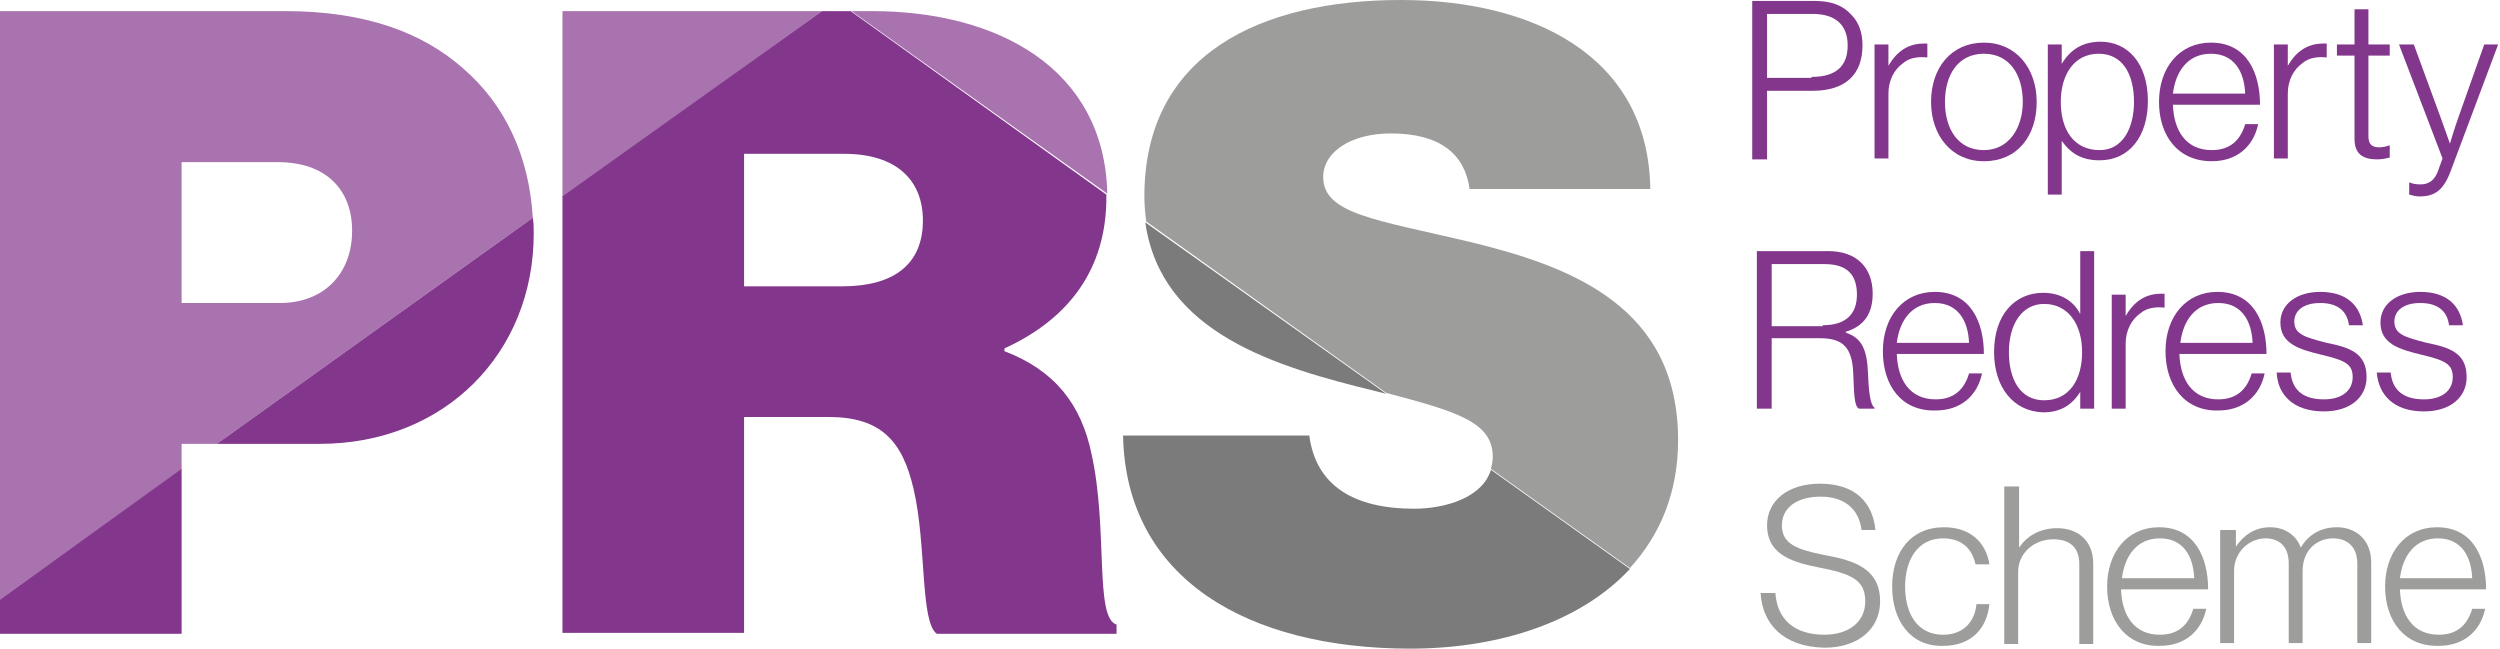 <?xml version="1.0" encoding="utf-8"?>
<!-- Generator: Adobe Illustrator 25.1.0, SVG Export Plug-In . SVG Version: 6.00 Build 0)  -->
<svg version="1.1" id="Layer_1" xmlns="http://www.w3.org/2000/svg" xmlns:xlink="http://www.w3.org/1999/xlink" x="0px" y="0px"
	 width="269.8px" height="70px" viewBox="0 0 269.8 70" style="enable-background:new 0 0 269.8 70;" xml:space="preserve">
<style type="text/css">
	.st0{fill:#82368C;}
	.st1{fill:#9D9D9C;}
	.st2{fill:#A873AF;}
	.st3{fill:#7C7B7B;}
</style>
<g>
	<g>
		<path class="st0" d="M189.1,0.1h6.7c1.9,0,3.1,0.5,4,1.5c0.8,0.8,1.2,1.9,1.2,3.3c0,3.1-1.8,4.9-5.4,4.9h-4.9v7.4h-1.6V0.1z
			 M195.5,8.3c2.8,0,3.9-1.3,3.9-3.4c0-2.2-1.3-3.4-3.8-3.4h-4.9v6.9H195.5z"/>
		<path class="st0" d="M202.3,4.8h1.5v2.3h0c0.8-1.4,2-2.4,3.8-2.4c0.2,0,0.3,0,0.4,0v1.5c-0.9-0.1-1.9,0-2.6,0.6
			c-1,0.7-1.6,1.9-1.6,3.3v7h-1.5V4.8z"/>
		<path class="st0" d="M208.4,11c0-3.7,2.2-6.4,5.7-6.4c3.5,0,5.7,2.8,5.7,6.4c0,3.7-2.1,6.4-5.7,6.4
			C210.6,17.4,208.4,14.6,208.4,11 M218.3,11c0-2.9-1.4-5.2-4.2-5.2c-2.8,0-4.2,2.3-4.2,5.2c0,2.9,1.4,5.2,4.2,5.2
			C216.8,16.2,218.3,13.8,218.3,11"/>
		<path class="st0" d="M221,4.8h1.5v2.1h0c0.9-1.5,2.2-2.4,4.2-2.4c2.9,0,5.1,2.3,5.1,6.4c0,3.8-2,6.4-5.2,6.4
			c-1.9,0-3.1-0.7-4.1-2.1h0V21H221V4.8z M230.3,11c0-3.1-1.3-5.2-3.8-5.2c-2.7,0-4.1,2.3-4.1,5.2c0,3,1.4,5.2,4.2,5.2
			C229.1,16.2,230.3,13.8,230.3,11"/>
		<path class="st0" d="M233,11c0-3.7,2.2-6.4,5.6-6.4c3.9,0,5.3,3.3,5.3,6.7h-9.4c0.1,2.8,1.4,4.9,4.2,4.9c2,0,3.1-1.1,3.6-2.8h1.4
			c-0.5,2.4-2.3,4-5,4C235,17.4,233,14.6,233,11 M242.3,10.1c-0.1-2.4-1.2-4.3-3.7-4.3c-2.5,0-3.8,1.9-4.1,4.3H242.3z"/>
		<path class="st0" d="M245.4,4.8h1.5v2.3h0c0.8-1.4,2-2.4,3.8-2.4c0.2,0,0.3,0,0.4,0v1.5c-0.9-0.1-1.9,0-2.6,0.6
			c-1,0.7-1.6,1.9-1.6,3.3v7h-1.5V4.8z"/>
	</g>
	<g>
		<path class="st0" d="M254.1,15V6h-1.9V4.8h1.9V1h1.5v3.8h2.3V6h-2.3v8.7c0,0.9,0.4,1.2,1.2,1.2c0.3,0,0.8-0.1,1-0.2h0.1V17
			c-0.4,0.1-0.8,0.2-1.4,0.2C255,17.2,254.1,16.6,254.1,15"/>
		<path class="st0" d="M260,21v-1.3h0.1c0.2,0.1,0.5,0.2,1.1,0.2c0.9,0,1.6-0.4,2-1.7l0.4-1.1l-4.7-12.3h1.6l2.9,7.9
			c0.4,1.1,1,2.8,1,2.8h0c0,0,0.5-1.7,0.9-2.8l2.8-7.9h1.5l-5.1,13.6c-0.8,2.2-1.8,2.8-3.4,2.8C260.7,21.2,260.4,21.1,260,21"/>
	</g>
	<g>
		<path class="st0" d="M189.7,27.1h7.6c3.1,0,4.8,1.8,4.8,4.6c0,2.1-0.9,3.5-2.9,4.1v0.1c1.8,0.6,2.3,1.9,2.4,4.5
			c0.1,2.7,0.4,3.4,0.7,3.6v0.1h-1.7c-0.4-0.3-0.5-0.9-0.6-3.8c-0.1-2.9-1.2-3.8-3.6-3.8h-5.2v7.6h-1.6V27.1z M196.7,35.1
			c2.5,0,3.7-1.2,3.7-3.3c0-2.1-1-3.3-3.5-3.3h-5.7v6.7H196.7z"/>
		<path class="st0" d="M203.2,37.9c0-3.7,2.2-6.4,5.6-6.4c3.9,0,5.3,3.3,5.3,6.7h-9.4c0.1,2.8,1.4,4.9,4.2,4.9c2,0,3.1-1.1,3.6-2.8
			h1.4c-0.5,2.4-2.3,4-5,4C205.2,44.4,203.2,41.6,203.2,37.9 M212.5,37c-0.1-2.4-1.2-4.3-3.7-4.3c-2.5,0-3.8,1.9-4.1,4.3H212.5z"/>
		<path class="st0" d="M215.2,38c0-4.1,2.3-6.4,5.3-6.4c1.9,0,3.3,0.9,4,2.3h0v-6.8h1.5v17h-1.5v-1.8h0c-0.9,1.4-2.1,2.2-4,2.2
			C217.2,44.4,215.2,41.7,215.2,38 M224.7,38c0-3-1.5-5.2-4.1-5.2c-2.4,0-3.8,2.2-3.8,5.2c0,2.9,1.2,5.2,3.8,5.2
			C223.3,43.2,224.7,41,224.7,38"/>
		<path class="st0" d="M227.9,31.8h1.5v2.3h0c0.8-1.4,2-2.4,3.8-2.4c0.2,0,0.3,0,0.4,0v1.5c-0.9-0.1-1.9,0-2.6,0.6
			c-1,0.7-1.6,1.9-1.6,3.3v7h-1.5V31.8z"/>
		<path class="st0" d="M233.7,37.9c0-3.7,2.2-6.4,5.6-6.4c3.9,0,5.3,3.3,5.3,6.7h-9.4c0.1,2.8,1.4,4.9,4.2,4.9c2,0,3.1-1.1,3.6-2.8
			h1.4c-0.5,2.4-2.3,4-5,4C235.8,44.4,233.7,41.6,233.7,37.9 M243.1,37c-0.1-2.4-1.2-4.3-3.7-4.3c-2.5,0-3.8,1.9-4.1,4.3H243.1z"/>
		<path class="st0" d="M245.7,40.2h1.5c0.2,2.1,1.6,2.9,3.6,2.9c2,0,3.1-1,3.1-2.4c0-1.4-0.8-1.8-3.3-2.4c-2.5-0.6-4.5-1.2-4.5-3.5
			c0-2,1.8-3.3,4.3-3.3c2.9,0,4.3,1.5,4.6,3.6h-1.5c-0.2-1.6-1.3-2.4-3.1-2.4c-1.9,0-2.8,0.9-2.8,2c0,1.4,1.2,1.7,3.5,2.3
			c2.5,0.5,4.3,1.1,4.3,3.7c0,2.2-1.8,3.7-4.6,3.7C247.5,44.4,245.8,42.6,245.7,40.2"/>
		<path class="st0" d="M256.5,40.2h1.5c0.2,2.1,1.6,2.9,3.6,2.9c2,0,3.1-1,3.1-2.4c0-1.4-0.8-1.8-3.3-2.4c-2.5-0.6-4.5-1.2-4.5-3.5
			c0-2,1.8-3.3,4.3-3.3c2.9,0,4.3,1.5,4.6,3.6h-1.5c-0.2-1.6-1.3-2.4-3.1-2.4c-1.9,0-2.8,0.9-2.8,2c0,1.4,1.2,1.7,3.5,2.3
			c2.5,0.5,4.3,1.1,4.3,3.7c0,2.2-1.8,3.7-4.6,3.7C258.3,44.4,256.7,42.6,256.5,40.2"/>
		<path class="st1" d="M190,64h1.6c0.2,2.9,2.1,4.5,5.3,4.5c2.5,0,4.4-1.3,4.4-3.6c0-2.4-1.6-3-5.2-3.7c-3.1-0.6-5.4-1.6-5.4-4.5
			c0-2.7,2.3-4.5,5.7-4.5c3.8,0,5.7,2,6,5h-1.5c-0.3-2.4-2-3.6-4.4-3.6c-2.6,0-4.2,1.2-4.2,3.1c0,2,1.6,2.6,4.6,3.2
			c3.3,0.6,6,1.5,6,5c0,3-2.4,5-6,5C192.4,69.8,190.2,67.3,190,64"/>
		<path class="st1" d="M204.2,63.3c0-3.7,2-6.4,5.6-6.4c2.7,0,4.5,1.5,4.9,4h-1.5c-0.4-1.8-1.6-2.8-3.5-2.8c-2.8,0-4.1,2.4-4.1,5.2
			c0,2.9,1.3,5.2,4.1,5.2c2.1,0,3.4-1.3,3.6-3.3h1.4c-0.3,2.8-2.1,4.5-5,4.5C206.2,69.8,204.2,67,204.2,63.3"/>
		<path class="st1" d="M216.4,52.5h1.5v6.6h0c0.8-1.2,2.2-2.1,4.1-2.1c2.3,0,3.9,1.4,3.9,3.8v8.7h-1.5v-8.6c0-1.9-1.1-2.7-2.8-2.7
			c-2.1,0-3.8,1.5-3.8,3.5v7.8h-1.5V52.5z"/>
		<path class="st1" d="M227.4,63.3c0-3.7,2.2-6.4,5.6-6.4c3.9,0,5.3,3.3,5.3,6.7h-9.4c0.1,2.8,1.4,4.9,4.2,4.9c2,0,3.1-1.1,3.6-2.8
			h1.4c-0.5,2.4-2.3,4-5,4C229.5,69.8,227.4,67,227.4,63.3 M236.8,62.4c-0.1-2.4-1.2-4.3-3.7-4.3c-2.5,0-3.8,1.9-4.1,4.3H236.8z"/>
		<path class="st1" d="M239.8,57.2h1.5V59h0c0.8-1.2,2-2.1,3.7-2.1c1.5,0,2.8,0.8,3.3,2.2h0c0.8-1.4,2.2-2.2,3.9-2.2
			c2.1,0,3.7,1.4,3.7,3.8v8.7h-1.5v-8.6c0-1.8-1.1-2.7-2.6-2.7c-1.8,0-3.3,1.3-3.3,3.5v7.8h-1.5v-8.6c0-1.8-1-2.7-2.5-2.7
			c-1.8,0-3.4,1.5-3.4,3.5v7.8h-1.5V57.2z"/>
		<path class="st1" d="M257.4,63.3c0-3.7,2.2-6.4,5.6-6.4c3.9,0,5.3,3.3,5.3,6.7H259c0.1,2.8,1.4,4.9,4.2,4.9c2,0,3.1-1.1,3.6-2.8
			h1.4c-0.5,2.4-2.3,4-5,4C259.5,69.8,257.4,67,257.4,63.3 M266.8,62.4c-0.1-2.4-1.2-4.3-3.7-4.3c-2.5,0-3.8,1.9-4.1,4.3H266.8z"/>
		<path class="st2" d="M19.6,47.9h3.8l34.1-24.4c-0.4-6.7-3-12.2-7.5-16.1c-4.4-3.9-10.6-6.2-19.2-6.2H0v63.5l19.6-14V47.9z
			 M19.6,17.5h10.4c5.1,0,8,2.9,8,7.4c0,4.6-3,7.8-7.8,7.8H19.6V17.5z"/>
		<polygon class="st2" points="60.7,1.2 60.7,21.3 88.7,1.2 		"/>
		<path class="st2" d="M94.1,1.2h-2.2l27.6,19.7C119.2,7.4,107.7,1.2,94.1,1.2"/>
		<path class="st1" d="M161.1,49.3c0,0.5-0.1,0.9-0.2,1.3l15,10.7c3.3-3.6,5.2-8.2,5.2-13.8c0-14.3-11.3-18.7-22.5-21.4
			c-10.1-2.4-15.8-3-15.8-7c0-2.7,3-4.7,7.3-4.7c5.4,0,8,2.3,8.5,6h19.5C177.9,5.8,165.1,0,151.2,0c-15.1,0-27.7,5.8-27.7,21.2
			c0,1,0.1,1.9,0.2,2.7l25.9,18.5C157.1,44.4,161.1,45.5,161.1,49.3"/>
		<polygon class="st0" points="19.6,68.4 19.6,50.6 0,64.7 0,68.4 		"/>
		<path class="st0" d="M34.5,47.9c13.5,0,23.1-9.8,23.1-22.7c0-0.6,0-1.1-0.1-1.7L23.4,47.9H34.5z"/>
		<path class="st0" d="M80.3,68.4V45h9.1c5.7,0,8,2.6,9.2,7.8c1.4,6,0.7,14.3,2.5,15.6h19.4v-1c-2.4-0.7-0.9-10.3-2.7-18.4
			c-1.1-5.3-3.9-9-9.4-11.1v-0.3c7-3.2,11-8.6,11-16.3c0-0.1,0-0.2,0-0.3L91.8,1.2h-3.1l-28,20v47.1H80.3z M80.3,16.6h10.8
			c5.6,0,8.5,2.8,8.5,7.2c0,4.7-3.1,7.1-8.7,7.1H80.3V16.6z"/>
		<path class="st3" d="M148.4,42.2c0.4,0.1,0.8,0.2,1.2,0.3L123.6,24C125.3,36,137.8,39.6,148.4,42.2"/>
		<path class="st3" d="M152.6,54.9c-6.5,0-10.6-2.5-11.3-7.9h-20.1c0.3,15.5,13.5,23,31,23c9.8,0,18.5-3,23.7-8.6l-15-10.7
			C160,53.7,156,54.9,152.6,54.9"/>
	</g>
</g>
</svg>
